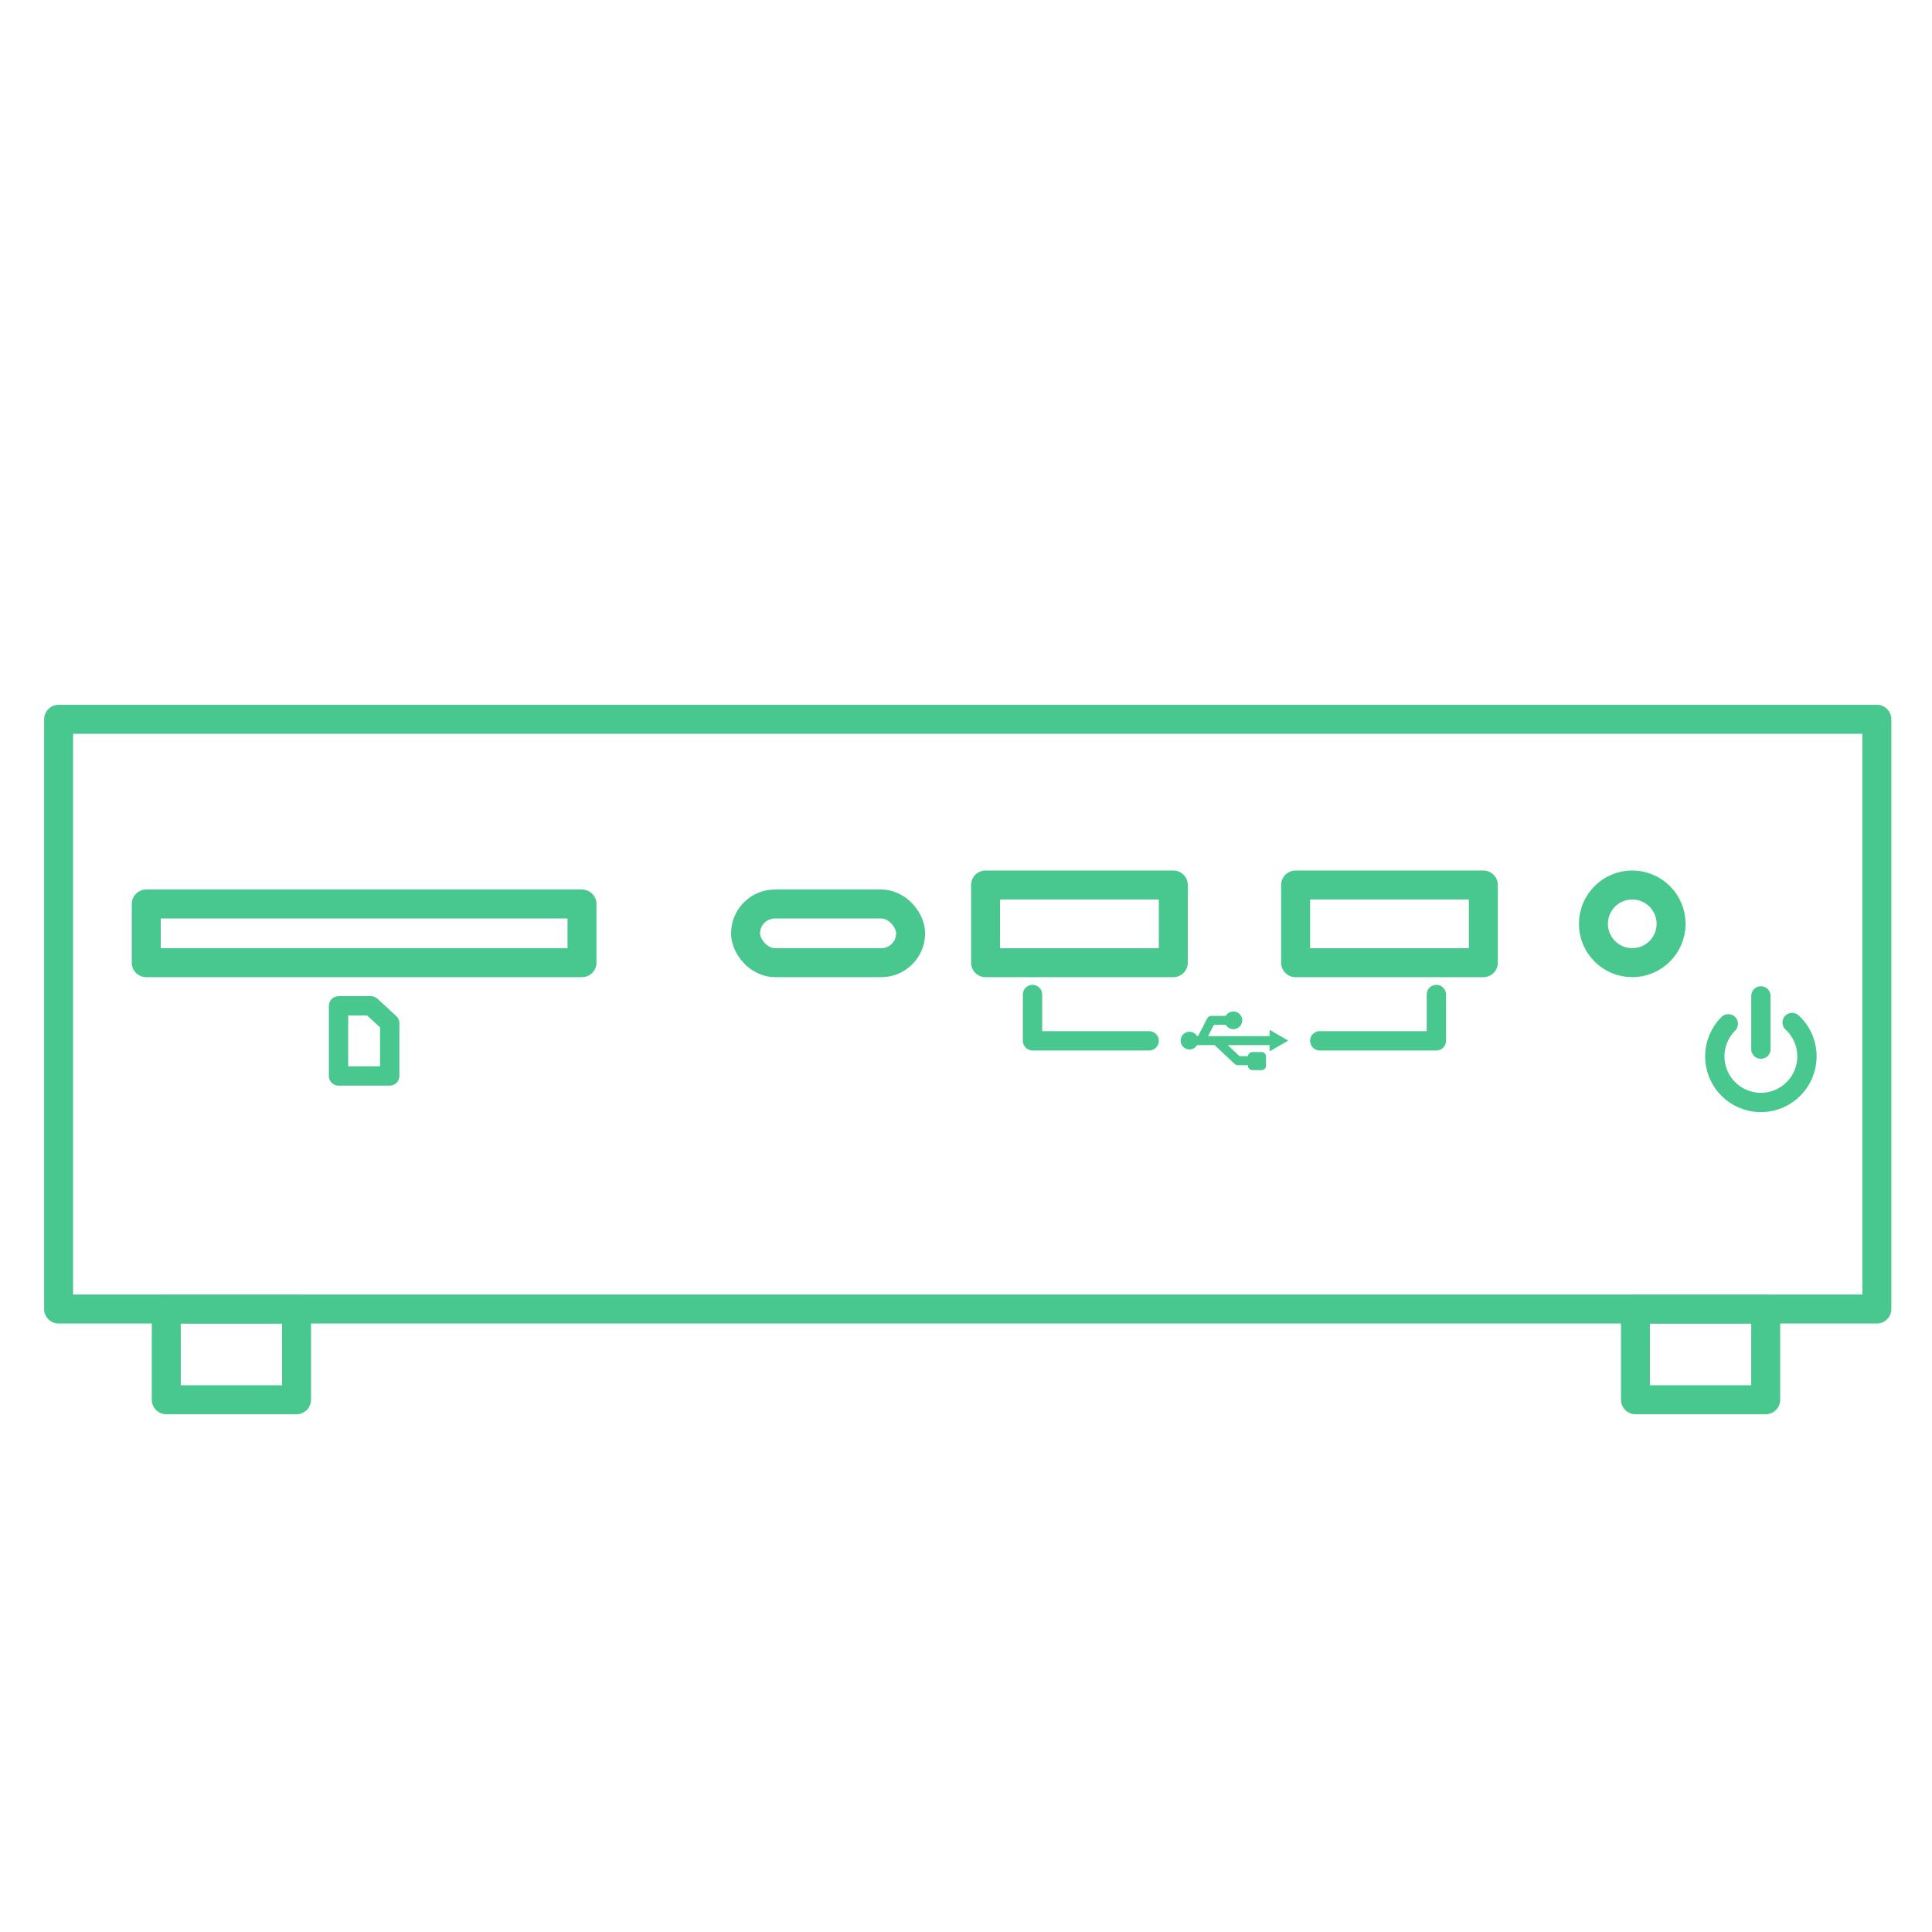 <?xml version="1.0" encoding="UTF-8"?><svg id="_迷你電腦" xmlns="http://www.w3.org/2000/svg" viewBox="0 0 800 800"><defs><style>.cls-1{fill:#48c78e;}.cls-2{stroke-width:12px;}.cls-2,.cls-3{fill:none;stroke:#48c78e;stroke-linejoin:round;}.cls-3{stroke-linecap:round;stroke-width:8px;}</style></defs><rect class="cls-2" x="24.27" y="297.84" width="752.9" height="244.2"/><rect class="cls-2" x="60.56" y="374.33" width="180.43" height="24.29"/><rect class="cls-2" x="308.72" y="374.33" width="68.35" height="24.29" rx="12.15" ry="12.15"/><rect class="cls-2" x="408.1" y="366.46" width="77.74" height="32.17"/><rect class="cls-2" x="536.48" y="366.46" width="77.74" height="32.17"/><circle class="cls-2" cx="675.88" cy="382.54" r="16.08"/><polyline class="cls-3" points="427.54 411.81 427.54 430.98 475.83 430.98"/><polyline class="cls-3" points="594.77 411.81 594.77 430.98 546.48 430.98"/><rect class="cls-2" x="68.85" y="542.05" width="53.94" height="37.55"/><rect class="cls-2" x="677.2" y="542.05" width="53.94" height="37.55"/><line class="cls-3" x1="729.15" y1="412.39" x2="729.15" y2="434.42"/><path class="cls-3" d="M742.08,423.4c3.78,3.49,6.14,8.48,6.14,14.03,0,10.54-8.54,19.08-19.08,19.08s-19.08-8.54-19.08-19.08c0-5.27,2.14-10.04,5.59-13.49"/><polygon class="cls-3" points="161.37 445.54 140.18 445.54 140.18 416.49 153.6 416.49 161.37 423.67 161.37 445.54"/><path class="cls-1" d="M533.44,430.89l-7.73-4.46v2.6h-25.45l2.42-4.67h4.88c.64,1.08,1.81,1.81,3.16,1.81,2.02,0,3.67-1.65,3.67-3.67s-1.65-3.67-3.67-3.67c-1.34,0-2.52.73-3.16,1.81h-6.01c-.7,0-1.33.39-1.65,1.01l-3.84,7.39h-.37c-.64-1.08-1.81-1.81-3.16-1.81-2.02,0-3.67,1.65-3.67,3.67s1.65,3.67,3.67,3.67c1.34,0,2.52-.73,3.16-1.81h1.49s0,0,0,0c0,0,0,0,0,0h5.75l8.3,7.79c.35.32.8.51,1.28.51h4.23v.2c0,1.03.83,1.86,1.86,1.86h3.78c1.03,0,1.86-.83,1.86-1.86v-3.78c0-1.03-.83-1.86-1.86-1.86h-3.78c-.98,0-1.77.76-1.85,1.71h-3.5l-4.87-4.57h17.32v2.6l7.73-4.46Z"/></svg>